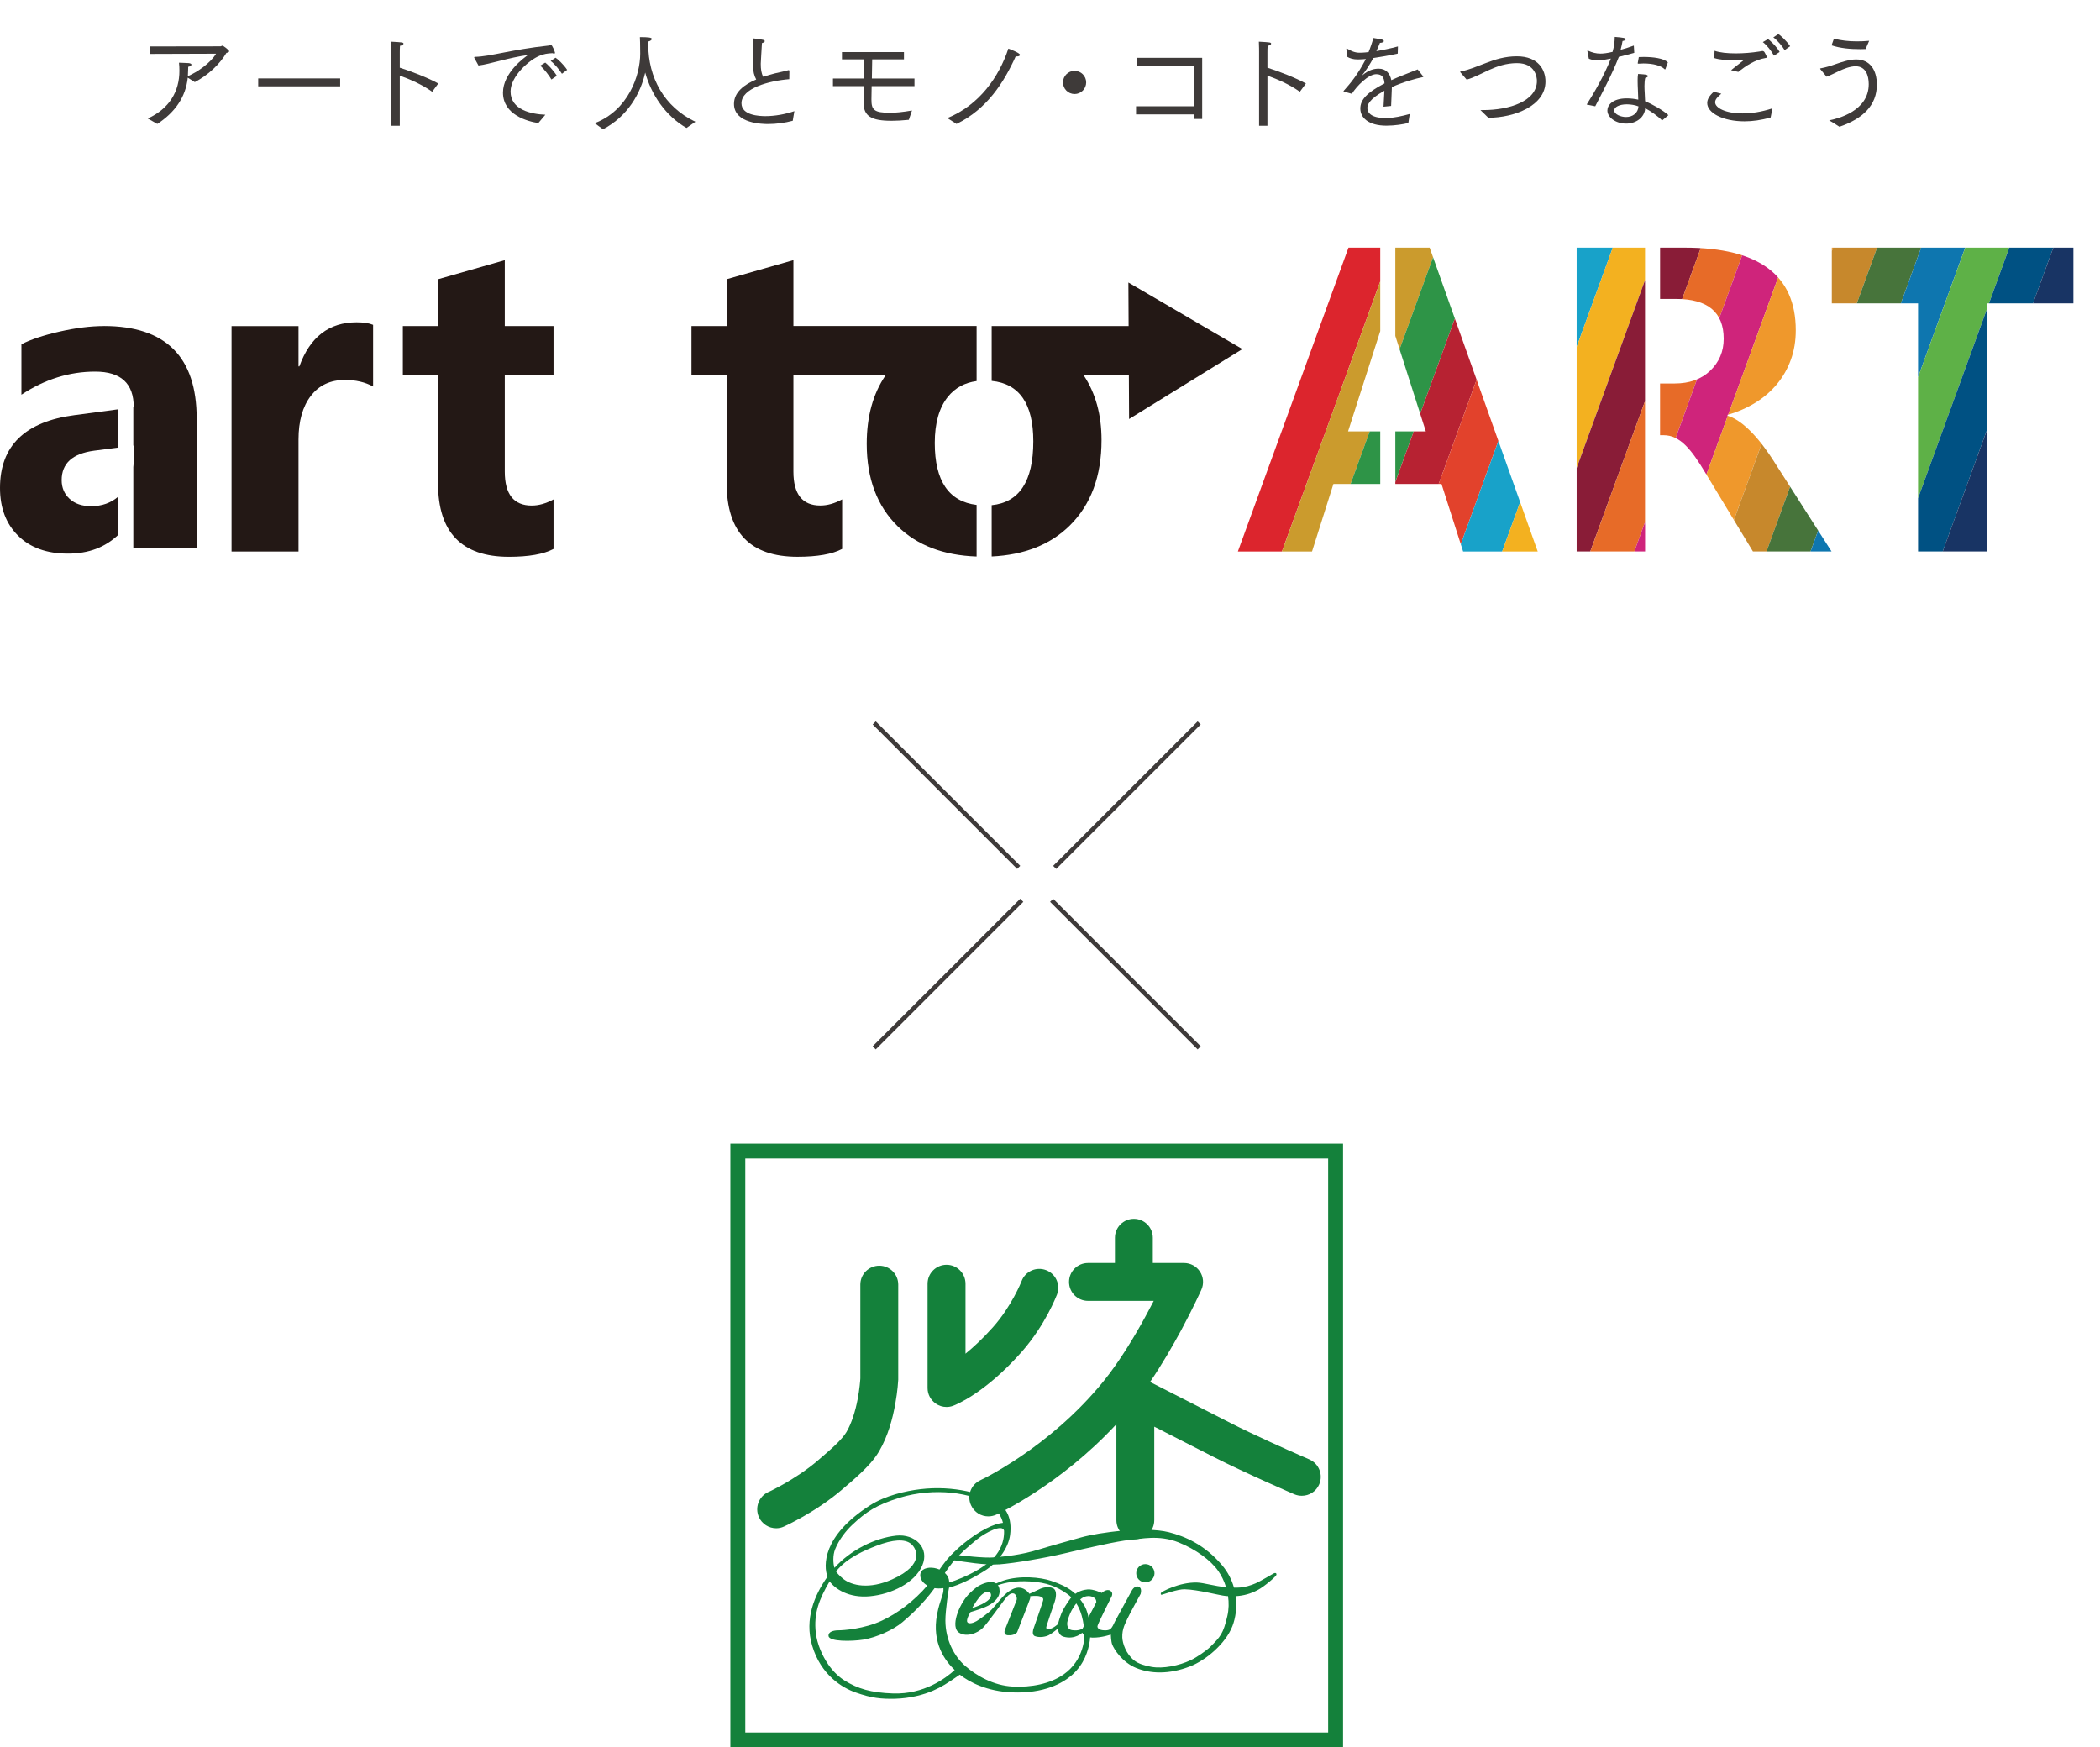 <?xml version="1.0" encoding="UTF-8"?><svg id="_レイヤー_2" xmlns="http://www.w3.org/2000/svg" xmlns:xlink="http://www.w3.org/1999/xlink" viewBox="0 0 968.62 806.06"><defs><style>.cls-1{fill:#14813b;}.cls-2{fill:#dc252d;}.cls-3{fill:#cf247b;}.cls-4{fill:#005183;}.cls-5{fill:#891c37;}.cls-6{fill:#e2422c;}.cls-7{fill:#cb9b2d;}.cls-8{fill:#0e76af;}.cls-9{fill:#3e3a39;}.cls-10{fill:#c7882c;}.cls-11{fill:#47743b;}.cls-12{fill:#ef982c;}.cls-13{fill:#e76b28;}.cls-14{clip-path:url(#clippath);}.cls-15{fill:#183464;}.cls-16{fill:none;}.cls-17{fill:#b72232;}.cls-18{fill:#18a2c9;}.cls-19{fill:#f3b120;}.cls-20{fill:#231815;}.cls-21{fill:#5eb147;}.cls-22{fill:#2e9447;}</style><clipPath id="clippath"><path class="cls-16" d="m956.35,139.95h-39.98v114.46h-31.67v-114.46h-39.78v-25.71h111.43v25.71Zm-197.58,101.95v-127.66h-31.54v140.17h31.57v-12.51h-.03Zm59.56-28.93c-1.37-2.15-2.88-4.35-4.55-6.6-1.66-2.25-3.41-4.35-5.23-6.3-1.82-1.95-3.71-3.67-5.67-5.13s-3.98-2.53-6.06-3.18v-.39c4.76-1.37,9.07-3.26,12.95-5.67,3.88-2.41,7.18-5.28,9.92-8.6s4.85-7.05,6.35-11.19c1.5-4.14,2.25-8.65,2.25-13.54,0-25.41-17.01-38.12-51.02-38.12h-11.56v23.65h7.35c14.66,0,21.99,6.13,21.99,18.38,0,5.86-2.09,10.79-6.26,14.76-4.11,3.91-9.55,5.86-16.32,5.86h-6.77v23.85h1.59c1.95,0,3.76.41,5.42,1.22,1.66.82,3.26,1.99,4.79,3.52,1.53,1.53,3.05,3.37,4.55,5.52,1.5,2.15,3.06,4.59,4.69,7.33l21.8,36.07h36.26l-26.49-41.44Zm-158.91-98.72h-15.83v40.71l14.07,44.04h-14.07v24.24h21.3l9.97,31.18h34.41l-49.85-140.17Zm-22.78,84.75h-14.85l14.85-46.27v-38.48h-14.66l-51.02,140.17h34.21l9.87-31.18h21.6v-24.24Z"/></clipPath></defs><g id="moji"><rect class="cls-9" x="472.67" y="365.8" width="94.25" height="2.01" transform="translate(-107.12 474.99) rotate(-45)"/><rect class="cls-9" x="435.55" y="319.68" width="2.01" height="94.25" transform="translate(-131.51 416.12) rotate(-45)"/><rect class="cls-9" x="389.13" y="448.33" width="96.26" height="2.01" transform="translate(-189.66 440.8) rotate(-45)"/><rect class="cls-9" x="518.08" y="401.21" width="2.01" height="96.26" transform="translate(-165.69 498.66) rotate(-45)"/><path class="cls-1" d="m619.48,806.06h-282.6v-278.52h282.6v278.52Zm-275.72-6.86h268.85v-264.78h-268.85v264.78Z"/><path class="cls-1" d="m350.04,699.83c-1.98-4.39-.05-9.56,4.37-11.57l.07-.04c.08-.03.21-.1.39-.15.35-.17.85-.42,1.52-.76,1.33-.67,3.24-1.67,5.49-2.95,4.46-2.56,10.25-6.26,15.23-10.54,2.48-2.15,5.33-4.53,7.84-6.91,2.51-2.36,4.63-4.81,5.45-6.27,2.43-4.06,4.2-9.99,5.15-15,.95-4.9,1.23-8.91,1.28-9.77v-43.28c0-4.81,3.9-8.71,8.74-8.71s8.74,3.91,8.74,8.71v43.89c-.03.28-.23,4.95-1.39,11.28-1.16,6.35-3.18,14.41-7.44,21.74-2.36,3.97-5.44,7.15-8.5,10.07-3.07,2.92-6.18,5.49-8.48,7.48-12.44,10.68-26.52,16.93-26.91,17.14-1.17.55-2.39.79-3.58.79-3.35,0-6.52-1.93-7.97-5.15"/><path class="cls-1" d="m431.59,647.45c-2.35-1.64-3.75-4.29-3.75-7.15v-48.1c0-4.82,3.92-8.75,8.76-8.75s8.74,3.93,8.74,8.75v32.26c3.65-2.97,8-6.98,12.75-12.32,8.37-9.41,12.96-20.67,13.12-21.17,1.71-4.52,6.77-6.77,11.28-5.05,4.52,1.7,6.76,6.74,5.05,11.26-.24.54-5.25,13.91-16.38,26.54-16.84,19.02-30.36,24.35-31.54,24.77-.99.37-2.02.55-3.04.55-1.75,0-3.49-.54-4.99-1.58"/><path class="cls-1" d="m603.94,673.22s-1.37-.56-3.66-1.59c-6.86-3-22.06-9.76-32.72-15.21-6.1-3.11-16.84-8.61-26.09-13.31-4.16-2.15-8.02-4.11-11-5.61,5.54-8.15,10.46-16.69,14.39-23.95,5.66-10.55,9.21-18.45,9.27-18.6,1.22-2.69.98-5.84-.63-8.31-1.6-2.49-4.38-4.01-7.35-4.01h-14.42v-11.63c0-4.82-3.9-8.74-8.73-8.74s-8.74,3.92-8.74,8.74v11.63h-12.42c-4.84,0-8.75,3.92-8.75,8.74s3.91,8.74,8.75,8.74h30.32c-1.13,2.19-2.39,4.56-3.76,7.06-5.23,9.64-12.21,21.13-19.32,29.9-12.55,15.5-26.91,27.06-38.09,34.66-5.59,3.8-10.38,6.61-13.72,8.46-1.68.92-2.98,1.61-3.87,2.03-.43.23-.78.39-.98.48-.08.04-.17.08-.19.11h-.04v.02c-4.39,2.03-6.32,7.2-4.28,11.58,1.47,3.21,4.63,5.1,7.94,5.1,1.22,0,2.47-.27,3.65-.79.6-.33,29.19-13.42,55.43-41.74v44.29c0,4.84,3.91,8.75,8.72,8.75s8.75-3.91,8.75-8.75v-43.15c9.46,4.81,20.85,10.64,27.2,13.88,15.12,7.71,37.32,17.26,37.41,17.31,1.14.48,2.3.69,3.46.69,3.38,0,6.59-1.95,8.01-5.27,1.91-4.42-.14-9.6-4.55-11.49"/><path class="cls-1" d="m532.51,725.73c0,2.32-1.88,4.22-4.21,4.22s-4.22-1.9-4.22-4.22,1.9-4.21,4.22-4.21,4.21,1.9,4.21,4.21"/><path class="cls-1" d="m588.77,726.43c-.08.7-5.6,5.47-8.59,7.02-3.23,1.72-6.5,2.65-10.19,2.87.67,5.17-.1,10.07-1.54,13.82-3.22,8.26-12.39,15.79-19.47,18.55-9.89,3.85-18.42,3.38-24.87.78-6.45-2.6-10.3-8.68-11.13-10.92-.51-1.39-.62-4.53-.62-4.53,0,0-4.16,1.5-8.42,1.42-4.27-.11-4.7-2.3-4.7-2.3,0,0-3.38,3.38-8.67,1.87-2.56-.71-2.61-3.78-2.61-3.78,0,0-2.08,1.82-3.94,2.93-1.3.8-4.41,1.48-6.68.59-1.6-.62-.69-3.27-.69-3.27,0,0,4.29-12.31,4.44-13.02.13-.54.43-1.34-1.14-1.95-1.56-.63-4.79-.16-4.79-.16,0,0,.2.49-.17,1.47-.36,1.02-1.19,3.15-1.19,3.15l-4.63,11.95s-1.1,1.68-4.36,1.42c-2.13-.18-1.35-2.36-1.35-2.36,0,0,5.02-12.68,5.44-13.8.41-1.15-.44-2.87-1.28-3.1-.84-.19-1.77-.04-3.28,1.63-1.52,1.66-8.5,11.74-11,14.24-2.5,2.5-7.45,4.36-10.88,2.26-4.3-2.59-.18-12.86,4.16-17.58,0,0,1.7-1.81,3.7-3.33,1.58-1.21,4.22-2.38,6.54-2.49,1.87-.1,4.21.8,4.21,4.24,0,3.17-3.08,5.81-6.61,7.27-2.93,1.23-6.8,2.33-6.8,2.33,0,0-2.22,3.42-1.47,4.66.62,1.03,2.92.34,4.31-.52,1.15-.7,5.2-3.51,6.88-5.29,1.65-1.75,4.29-5.05,5.53-6.3,1.26-1.25,4.21-4.1,7.51-3.79,2.66.23,4.39,2.81,4.39,2.81,0,0,2.58-1.08,4.37-2,1.76-.95,4.52-1.52,6.52-.57,2.19,1.05,1.21,5.09.75,6.32-.55,1.51-3.36,9.8-3.68,10.94-.31,1.16-.43,1.62,1.24,1.52,1.68-.11,3.99-2.23,3.99-2.23,0,0,.91-4.03,2.49-6.82.95-1.66,2.95-4.97,4.38-6.25,2.5-2.26,5.09-2.77,6.77-2.92,2.59-.26,6.55,1.61,6.55,1.61,0,0,2.13-2.09,3.91-1.04,1.75,1.04.46,3.02.46,3.02,0,0-6.26,12.37-6.35,13.32-.1.93.72,1.85,3.03,1.95,2.29.13,2.92-.61,2.92-.61,0,0,.56-.36,1.18-1.57.33-.62,1-2.04,1-2.04l7.5-13.77s1.45-3.12,3.59-2.03c1.48.78.66,3.26.66,3.26,0,0-5.52,10.01-6.15,11.57-.61,1.55-2.49,4.37-2.28,8.54.13,2.68,1.65,7.41,5.37,10.45,2.05,1.68,5.19,2.55,8.1,3.06,5.29.95,12.66-.55,17.94-3.03,2.95-1.35,7.41-4.47,9.22-6.26,4.63-4.65,5.93-6,7.81-14.12.73-3.15.75-6.29.33-9.22-.33-.03-.66-.03-.99-.06-2.8-.23-12.79-2.96-19.04-3.11-3.19-.09-9.68,2.34-10.4,2.48-.67.17-.67-.23-.53-.78.16-.52,8.58-5.04,16.63-4.8,3.19.09,8.18,1.71,13.41,2.13-.89-2.9-2.18-5.48-3.64-7.53-3.44-4.89-10.28-9.92-18.2-13.11-9.16-3.68-17.55-1.55-22.66-1.14-5.09.41-20.05,3.79-29.8,6.14-9.48,2.25-23.2,4.56-30.15,5.1-6.98.52-17-1.33-19.51-1.62-2.51-.32-2.85-.91-2.85-.91,0,0-.27-1.18.14-1.79.43-.63,1.5-.05,2.96.07,1.45.07,11.84,1.54,17.02,1.03,5.2-.52,11.56-.96,20.22-3.59,7.04-2.15,11.07-3.2,19.62-5.61,8.23-2.31,29.42-5.17,40.49-2.39,7.43,1.87,16.58,5.82,24.48,15.17,2.78,3.28,4.55,6.87,5.53,10.4.67.02,1.3,0,2.04-.02,2.81-.08,5.77-1.01,7.95-1.97,2.19-.92,7.79-4.35,8.5-4.66.71-.3,1.18,0,1.11.7m-137.1,14.16c1.19-.5,3.57-1.64,4.7-2.99.71-.87,1.16-2.15.21-3.08-.94-.94-3.28.3-4.83,2.24-1.8,2.24-3.32,5.02-3.32,5.02,0,0,1.32-.35,3.25-1.19m53.77-2.68c-.49-1.05-2.29-1.9-4.22-1.57-3.17.52-5.73,4.4-6.88,6.43-.96,1.71-1.96,4.61-2.06,5.62-.21,1.74.4,3.34,2.17,3.59,3.28.5,4.89-.72,4.89-.72l6.3-12.08s.09-.62-.2-1.28"/><path class="cls-1" d="m500.4,741.07c-3.55-6.13-7.16-9.01-15.62-11.84-4.83-1.63-14.37-2.6-21.96-.1-4.05,1.33-8.48,4.06-8.48,4.06l1.84.19s5.5-4.66,18.93-3.85c7.72.48,12.17,2.29,16.97,5.62,6.08,4.27,7.44,10.95,8.1,17.16.31,2.93-.21,13.54-9.57,20.09-6.26,4.39-14.96,6.05-23.4,5.62-8.98-.44-16.81-5.04-21.9-9.42-5.19-4.46-9.2-12.09-9.25-20.99-.02-4.81,1.58-15.18,1.7-15.23,5.13-1.42,10.04-3.82,16.33-7.72,5.95-3.68,10.98-10.32,11.81-16.55,1.1-8.29-2.24-12.55-5.11-14.42-7.02-4.71-20.91-8.56-36.28-6.73-6.89.82-16.23,2.98-23.15,7.41-22.29,14.22-21.49,28.09-19.7,32.97-6.05,8.54-10.65,19.57-7.08,31.72,4.05,13.8,14.12,19.6,20,21.66,7.4,2.63,11.85,3.07,18.3,2.92,6.78-.18,13.09-1.8,17.55-3.76,3.91-1.73,6.23-3.15,12.28-7.36,4.47,3.5,12.56,7.74,24.17,8.19,14.89.58,23.33-4.32,27.56-8.01,5.72-5,7.59-11.4,8.22-15.8.79-5.39-.56-12.84-2.28-15.83m-37.61-30.91c-.89,4.29-3.45,7.82-5.99,9.96-4,3.31-7.1,4.87-9.19,5.92-5.62,2.82-9.82,3.98-9.82,3.98,0,0,.34-2.32-1.94-4.4,1.12-1.68,2.28-3.34,3.57-4.89,3.18-3.82,7.07-7.28,11.39-10.73,3.69-2.95,11.58-7.19,12.33-3.89.04,1.39-.08,2.76-.35,4.04m-50.73,71.06c-10.55-.35-16.41-2.27-22.31-5.87-2.4-1.46-5.27-3.96-7.72-7.53-2.83-4.11-5.14-9.51-5.73-14.57-1.05-8.83,1.52-15.53,6.37-23.75,2.43,3.4,8.84,7.8,18.58,6.87,9.98-.93,20.74-6.21,24.14-14.13,3.6-8.32-3.53-14.74-11.94-13.85-9.93,1.07-21.13,6.65-28.54,14.86-.61-1.82-.86-5.75.32-8.61,1.83-4.49,4.99-8.46,7.7-11.04,6.49-6.15,11.35-9.4,22.05-12.69,15.92-4.89,33.77-2.46,42.47,3.81,2.78,2.01,4.43,4.82,5.18,7.77-3.86.34-10.53,3.32-18.37,9.72-2.9,2.39-6.01,5.49-7.43,7.19-1.14,1.41-2.28,2.97-3.48,4.64-3.1-1.34-6.83-1.12-8.27.74-1.05,1.34-1.04,4.47,2.67,6.64-6.01,7.04-13.56,12.72-20.88,16.16-8.28,3.9-17.97,4.5-20.16,4.5s-4.8.65-4.52,2.66c.33,2.63,10.67,2.47,16,1.64,6.34-1.06,13.97-4.6,18.02-8.02,3.22-2.74,9.03-7.74,14.88-15.73,1.19.2,2.59.19,4.04,0,0,.1.03.22.04.31.21,2.5-1.61,4.99-2.91,11.66-2.66,13.57,4.02,21.86,8.1,25.81-4.2,3.82-14.22,11.26-28.29,10.8m-26.43-56.29c5.05-6.45,13.69-9.91,18.41-11.76,7.94-3.1,13.36-3.28,16.14-1,2.32,1.85,6.96,9.44-8.64,16.41-10.55,4.72-18.62,2.91-22.57-.2-2.16-1.7-3.12-3.13-3.35-3.45"/><path class="cls-20" d="m172.1,178.29c-3.71-2.02-8.05-3.03-13-3.03-6.71,0-11.96,2.46-15.74,7.38-3.78,4.92-5.67,11.62-5.67,20.09v51.69h-30.89v-103.98h30.89v18.57h.39c4.89-13.55,13.68-20.33,26.39-20.33,3.26,0,5.8.39,7.62,1.17v28.44Z"/><path class="cls-20" d="m255.31,253.24c-4.56,2.41-11.44,3.62-20.62,3.62-21.76,0-32.65-11.3-32.65-33.92v-49.75h-16.23v-22.77h16.23v-21.6l30.79-8.8v30.4h22.48v22.77h-22.48v44.38c0,10.43,4.14,15.64,12.41,15.64,3.26,0,6.61-.94,10.07-2.83v22.87Z"/><path class="cls-20" d="m54.53,229.1c-3.39,2.92-7.55,4.4-12.5,4.4-4.17,0-7.48-1.12-9.92-3.37-2.44-2.25-3.67-5.13-3.67-8.65,0-7.75,5.02-12.28,15.05-13.59l11.03-1.42v-17.66l-20.03,2.67C11.5,194.46,0,205.67,0,225.09c0,9.19,2.79,16.54,8.36,22.04,5.57,5.51,13.21,8.26,22.92,8.26s17.14-2.92,23.25-8.64v-17.65Z"/><path class="cls-20" d="m47.9,150.41c-6.13,0-12.92.85-20.38,2.54-7.46,1.7-13.34,3.65-17.64,5.86v23.26c10.75-7.1,22.09-10.65,34.02-10.65s17.79,5.47,17.79,16.42l-.2.03v17.69l.2-.03v6.74c0,1.09-.08,2.14-.2,3.17v37.49h29.23v-59.82c0-28.48-14.27-42.72-42.81-42.72Z"/><path class="cls-20" d="m365.96,150.41v-30.4l-30.79,8.8v21.6h-16.23v22.77h16.23v49.75c0,22.61,10.88,33.92,32.65,33.92,9.19,0,16.06-1.21,20.62-3.62v-22.87c-3.46,1.89-6.81,2.83-10.07,2.83-8.28,0-12.41-5.21-12.41-15.64v-44.38h42.48c-5.76,8.44-8.66,18.95-8.66,31.57,0,16.03,4.77,28.72,14.32,38.07,8.96,8.78,21.11,13.38,36.36,13.92v-23.81c-12.85-1.57-19.3-11.08-19.3-28.58,0-9.19,2.02-16.29,6.06-21.31,3.31-4.11,7.74-6.51,13.24-7.25v-25.39h-84.5Z"/><path class="cls-20" d="m520.47,130.31l.1,20.1h-63.16v25.29c12.79,1.28,19.2,10.57,19.2,27.88,0,18.36-6.41,28.18-19.2,29.46v23.67c15.05-.71,27.1-5.45,36.06-14.32,9.74-9.64,14.61-22.77,14.61-39.39,0-11.68-2.74-21.61-8.19-29.81h20.8l.1,20.1,52.25-32.26-52.58-30.71Z"/><g class="cls-14"><rect class="cls-2" x="616.69" y="-4.9" width="19.09" height="270.74" transform="translate(82.4 -206.34) rotate(20)"/><rect class="cls-7" x="634.63" y="1.62" width="19.09" height="270.74" transform="translate(85.72 -212.08) rotate(20)"/><rect class="cls-22" x="652.57" y="8.14" width="19.09" height="270.74" transform="translate(89.03 -217.83) rotate(20)"/><rect class="cls-17" x="670.52" y="14.66" width="19.09" height="270.74" transform="translate(92.34 -223.57) rotate(20)"/><rect class="cls-6" x="688.46" y="21.18" width="19.09" height="270.74" transform="translate(95.66 -229.32) rotate(20)"/><rect class="cls-18" x="706.41" y="27.7" width="19.09" height="270.74" transform="translate(98.97 -235.06) rotate(20)"/><rect class="cls-19" x="724.35" y="34.23" width="19.09" height="270.74" transform="translate(102.28 -240.81) rotate(20)"/><rect class="cls-5" x="742.3" y="40.75" width="19.09" height="270.74" transform="translate(105.6 -246.55) rotate(20)"/><rect class="cls-13" x="760.24" y="47.27" width="19.09" height="270.74" transform="translate(108.91 -252.3) rotate(20)"/><rect class="cls-3" x="778.19" y="53.79" width="19.09" height="270.74" transform="translate(112.22 -258.04) rotate(20)"/><rect class="cls-12" x="796.13" y="60.31" width="19.09" height="270.74" transform="translate(115.53 -263.79) rotate(20)"/><rect class="cls-10" x="814.08" y="66.83" width="19.09" height="270.74" transform="translate(118.85 -269.53) rotate(20)"/><rect class="cls-11" x="832.02" y="73.35" width="19.09" height="270.74" transform="translate(122.16 -275.27) rotate(20)"/><rect class="cls-8" x="849.97" y="79.87" width="19.09" height="270.74" transform="translate(125.47 -281.02) rotate(20)"/><rect class="cls-21" x="867.91" y="86.39" width="19.09" height="270.74" transform="translate(128.79 -286.76) rotate(20)"/><rect class="cls-4" x="885.86" y="92.92" width="19.09" height="270.74" transform="translate(132.1 -292.51) rotate(20)"/><rect class="cls-15" x="903.8" y="99.44" width="19.09" height="270.74" transform="translate(135.41 -298.25) rotate(20)"/></g><path class="cls-9" d="m68.15,54.67c10.05-4.6,14.6-12.55,14.6-22.05,0-1.2-.05-2.45-.2-3.7.4.05,3.8.1,4.6.2.85.15,1.15.4,1.15.7,0,.4-.6.85-1.5,1v.65c0,.85-.05,1.7-.1,2.55,0,.35,0,.75-.05,1.1,4.4-1.85,10.55-6.15,13-10.35l-30.55.1v-3.45l32.55-.05c.4,0,.6-.3.95-.3.4,0,3.1,2.05,3.1,2.55,0,.4-.6.7-1.25.75-3.05,5.2-8.45,10.3-14.6,13.5l-3.25-2.05c-.95,9.15-6.1,16.15-14.05,21.35l-4.4-2.5Z"/><path class="cls-9" d="m119.1,36.17h37.8v3.65h-37.8v-3.65Z"/><path class="cls-9" d="m180.55,23.82s0-2.75-.1-4.6c5.4.3,5.65.35,5.65.95,0,.35-.5.8-1.6.95-.1,1.15-.1,2.25-.1,3v7.1c5.2,1.65,13.25,4.75,17.75,7.3l-2.8,3.8c-4.7-3.35-10.25-5.75-14.95-7.45v23.15h-3.85V23.82Z"/><path class="cls-9" d="m218.8,26.77c-.05-.1-.1-.2-.1-.3,0-.15.15-.25.4-.25,6.8-.1,16.75-3.35,33.9-5.2.25-.05.45-.1.65-.15.2-.1.35-.15.5-.15.6,0,1.85,3.25,1.85,3.65,0,.25-.2.35-.4.35s-.45-.05-.75-.2c-2.55.1-3.95.4-5.85,1.15-4.75,1.85-13.5,9.4-13.5,16.55,0,8.4,9.5,10.45,16.05,10.7l-3.25,3.85c-4.85-.75-16.3-3.75-16.3-14.05,0-9.15,9.95-16.25,11.55-17.35-8.7,1.15-17.55,4.2-22.85,4.85l-1.9-3.45Zm32.7,2.1c.85.6,3.65,3.35,5.35,6.1l-2.5,1.7c-1.05-1.85-3.4-4.85-5.15-6.4l2.3-1.4Zm4.75-2.25c.85.5,3.6,2.95,5.35,5.6l-2.4,1.8c-1.2-1.9-3.4-4.55-5.2-5.9l2.25-1.5Z"/><path class="cls-9" d="m274.3,56.82c15.45-5.9,21-22,21-32.05,0-4.2-.1-6.8-.15-7.65,4,0,5.5.2,5.5.85,0,.45-.7.95-1.55,1.15-.05.35-.1.75-.1,1.45,0,15.1,7.3,28.75,21.75,35.6l-4.1,2.85c-9.65-5.5-16.3-15.5-19.05-25.55-2.05,9.4-8,20.2-19.45,26.15l-3.85-2.8Z"/><path class="cls-9" d="m365.65,55.72c-3.6.95-7.6,1.5-11.35,1.5-2.3,0-15.75-.1-15.75-9.3,0-5.45,4.8-8.95,10.25-11.25-.9-1.65-1.5-3.75-1.5-6.8,0-1.85.2-4,.2-6.6v-1.15c0-1.2-.05-2.55-.15-4.05v-.15c0-.2.05-.2.2-.2,0,0,2.65.25,4.4.65.45.1.8.35.8.6,0,.3-.35.65-1.3.9-.2,3.7-.5,7.65-.55,9.5,0,2.55.25,4.45,1.15,6.05,1.8-.6,3.6-1.1,5.25-1.55,2.25-.55,4.45-.95,6.35-1.5h.1c.2,0,.35.1.35.3l-.05,3.85c-9.45.75-22.05,4.2-22.05,11.1,0,5.65,8.3,5.95,11.1,5.95,4.25,0,9.1-.85,13.3-2.3l-.75,4.45Z"/><path class="cls-9" d="m384.2,36.22h14.25c.05-3.05.05-6.2.05-8.85h-10.15v-3.35h28.6v3.35h-14.65c-.05,2.95-.1,6.05-.15,8.85h19.65v3.5h-19.75c-.05,3.1-.1,5.4-.1,5.9v.35c0,4.7,1.2,6.05,8.5,6.05,2.75,0,5.85-.3,10.2-1.05l-1.45,4.3c-3,.3-5.55.45-7.95.45-9.35,0-12.95-2.1-12.95-8.5v-.15c0-1.7.05-4.35.1-7.35h-14.2v-3.5Z"/><path class="cls-9" d="m436.95,54.47c14.7-5.95,23.85-19,28.15-32.05,1.6.6,5.35,2.05,5.35,2.9,0,.4-.55.7-1.3.7-.2,0-.45,0-.65-.05-5.4,11.95-13.2,24.35-27.3,31.2l-4.25-2.7Z"/><path class="cls-9" d="m495.65,32.67c2.95,0,5.35,2.4,5.35,5.35s-2.4,5.35-5.35,5.35-5.35-2.4-5.35-5.35,2.4-5.35,5.35-5.35Z"/><path class="cls-9" d="m524,49.02h26.7v-18.7h-26.45v-3.65h30.25v28.2h-3.8v-2.1h-26.7v-3.75Z"/><path class="cls-9" d="m580.75,23.82s0-2.75-.1-4.6c5.4.3,5.65.35,5.65.95,0,.35-.5.8-1.6.95-.1,1.15-.1,2.25-.1,3v7.1c5.2,1.65,13.25,4.75,17.75,7.3l-2.8,3.8c-4.7-3.35-10.25-5.75-14.95-7.45v23.15h-3.85V23.82Z"/><path class="cls-9" d="m619.95,42.27c-.15-.05-.25-.1-.25-.2s.05-.15.1-.2c3.15-3.55,6.3-7.2,10.2-14.65-.4.05-2.4.2-3.65.2-2.25,0-3.75-.5-5-1.25l-.35-3.55v-.05c0-.15.05-.2.15-.2.05,0,.15,0,.2.05,1.6.95,3.4,1.9,5.75,1.9,1.8,0,3.95-.25,4.15-.3.85-2,1.7-4.5,2.2-6.5.95.1,3.35.6,3.9.7.65.15.95.45.95.75,0,.35-.55.75-1.8.8-.45,1.2-1.1,2.6-1.65,3.8,3.05-.5,6.45-1.2,9.95-2.15l-.1,3.3c-4,.9-7.9,1.55-11.25,2.05-1.4,2.6-3.35,5.7-5.05,7.8-.15.2-.2.3-.2.3.05,0,.15-.1.3-.25,2.9-2.4,5.3-2.95,7.45-2.95,3.25,0,5.15,2.1,5.8,5.3,1.75-.8,3.5-1.55,5.3-2.25,2.4-1,5.05-1.95,6.85-2.7l2.5,3.15c.05.1.1.15.1.2,0,.1-.1.15-.25.2-3.05.6-9.05,2.25-14.25,4.6-.05,2.05-.25,6.9-.35,8.7l-3.5.35c.05-1.6.3-5.2.4-7.35-7.25,3.95-7.85,6.7-7.85,7.9,0,1.55.8,4.7,8.65,4.7,3.3,0,7.5-.95,10.9-1.9l-.65,4.15c-2.15.6-6.3,1.25-10.1,1.25-8.4,0-12.05-3.75-12.05-7.9s3.2-7.45,11.15-11.6c-.2-2.8-1.15-4.25-3.8-4.25h-.05c-3.6,0-9.1,5.6-11.2,9.05l-3.6-1Z"/><path class="cls-9" d="m673.65,33.42c-.1-.15-.15-.25-.15-.3,0-.1.1-.15.35-.2,3.85-.7,7.6-2.4,11.65-3.9,4.15-1.6,8.7-3.05,14.15-3.05,10.05,0,13.2,6.4,13.2,11.6,0,11.3-14.45,16.7-26.35,16.75-1.55-1.55-3.4-3.25-3.65-3.55h1.3c11.9,0,24.75-4.05,24.75-13.45,0-1.45-.55-8.2-9.2-8.2-5,0-9.2,1.5-12.85,3.15-3.65,1.65-7.1,3.6-10.35,4.45l-2.85-3.3Z"/><path class="cls-9" d="m731.85,48.22c3.5-5.5,8.15-13.55,11.15-21.2-2.15.45-4.15.8-6.05.8-1.5,0-2.8-.2-4.1-.75l-.65-3.4s-.05-.1-.05-.15c0-.1.1-.2.2-.2,0,0,.05,0,.1.05,2,.9,3.75,1.35,5.75,1.35,1.35,0,3.1-.2,5.6-.8.75-2.7.95-4.55,1-6.9,3.95.3,5.05.55,5.05,1.05,0,.35-.5.7-1.45.85-.2,1.1-.5,2.65-.9,4.05,2.2-.6,4.4-1.3,6.1-1.95l.2,3.35c-2.05.6-4.6,1.25-7.1,1.85-3.1,8-8,17.15-10.9,22.8l-3.95-.8Zm34.8,7.35c-1.95-2-5.3-4.35-7.8-5.65-.3,4.4-4.35,7.1-8.8,7.1-4.75,0-8.65-2.85-8.65-6.05,0-2.35,2.25-5.6,9-5.6,1.85,0,3.7.25,5.25.6-.05-3-.3-6.15-.3-8.7,0-1.2.05-2.3.2-3.15,0,0,2.4.1,3.55.3.7.15,1,.4,1,.7s-.4.6-1.25.8c-.25,1.15-.35,2.45-.35,3.75,0,2.2.25,4.6.3,7.05,3.15,1.2,8.45,4.25,10.75,6.4l-2.9,2.45Zm-16.3-7.45c-3.5,0-5.8,1.3-5.8,2.8,0,1.85,3.1,3.05,5.45,3.05,3,0,5.55-1.75,5.75-4.9-1.5-.6-3.5-.95-5.4-.95Zm5.55-21.8c.7-.05,1.5-.05,2.3-.05,4.25,0,9.25.6,11.1,2.5l-1.1,3c-.05.1-.1.25-.2.25-.05,0-.1-.05-.2-.1-1.65-1.65-5.25-2.65-9.75-2.65-.75,0-1.5.05-2.3.1-.35,0-.35-.15-.35-.15v-.1l.5-2.8Z"/><path class="cls-9" d="m793.95,43.22c-1.85,1.55-2.85,2.7-2.85,3.95,0,2.6,4.85,5.15,12.65,5.15,3.95,0,8.65-.65,13.8-2.35l-.85,4.2c-4.25,1.25-8.35,1.8-12.05,1.8-10,0-17.2-3.9-17.2-8.45,0-1.75,1.05-3.45,3.05-5.2l3.45.9Zm-3.1-19.8c2.4.85,5.9,1.2,9.75,1.2,3.55,0,7.35-.3,10.85-.85.6-.05,1.05-.25,1.5-.25.15,0,.35.05.5.15.15.05.35.2.6.7l.85,1.7c.05.15.1.25.1.3,0,.25-.2.3-.5.35-5.2.85-9.55,3.9-12.7,6.45l-3.35-.8c1.4-1.2,4.1-3.2,5.25-4.15.3-.2.4-.35.4-.4s-.1-.1-.2-.1-.25.05-.35.05c-.95.05-2.1.1-3.3.1-3.3,0-7.15-.3-9.6-1.1l.2-3.35Zm24.65-5.4c.6.35,3.8,3.2,5.35,5.95l-2.6,1.7c-1.2-2.15-3.3-4.85-5.15-6.25l2.4-1.4Zm4.75-2.3c.65.3,3.6,2.85,5.45,5.6l-2.55,1.8c-1.05-1.75-3.15-4.35-5.2-5.9l2.3-1.5Z"/><path class="cls-9" d="m839.6,31.87c-.05-.05-.05-.15-.05-.2,0-.1.05-.15.2-.15,2.4-.45,4.6-1.1,6.95-1.95,2.8-.95,6.25-2.15,9.45-2.15,6.4,0,9.55,4.9,9.55,11.6,0,9.6-6.5,15.75-17.25,19.45-.4-.3-4.35-2.75-4.75-2.95,3.8-.75,18.25-4.2,18.25-16.7,0-3.9-1.3-8.25-6.05-8.25-2.6,0-5.5,1.2-7.45,2.1-2.05.95-4,2-5.95,2.7l-2.9-3.5Zm6.3-14.05c3.35.85,6.75,1.25,10.5,1.25,1.8,0,3.7-.05,5.75-.25l-1.65,3.8c-.85,0-1.65.05-2.5.05-4.5,0-9.15-.4-13.2-1.75l1.1-3.1Z"/></g></svg>